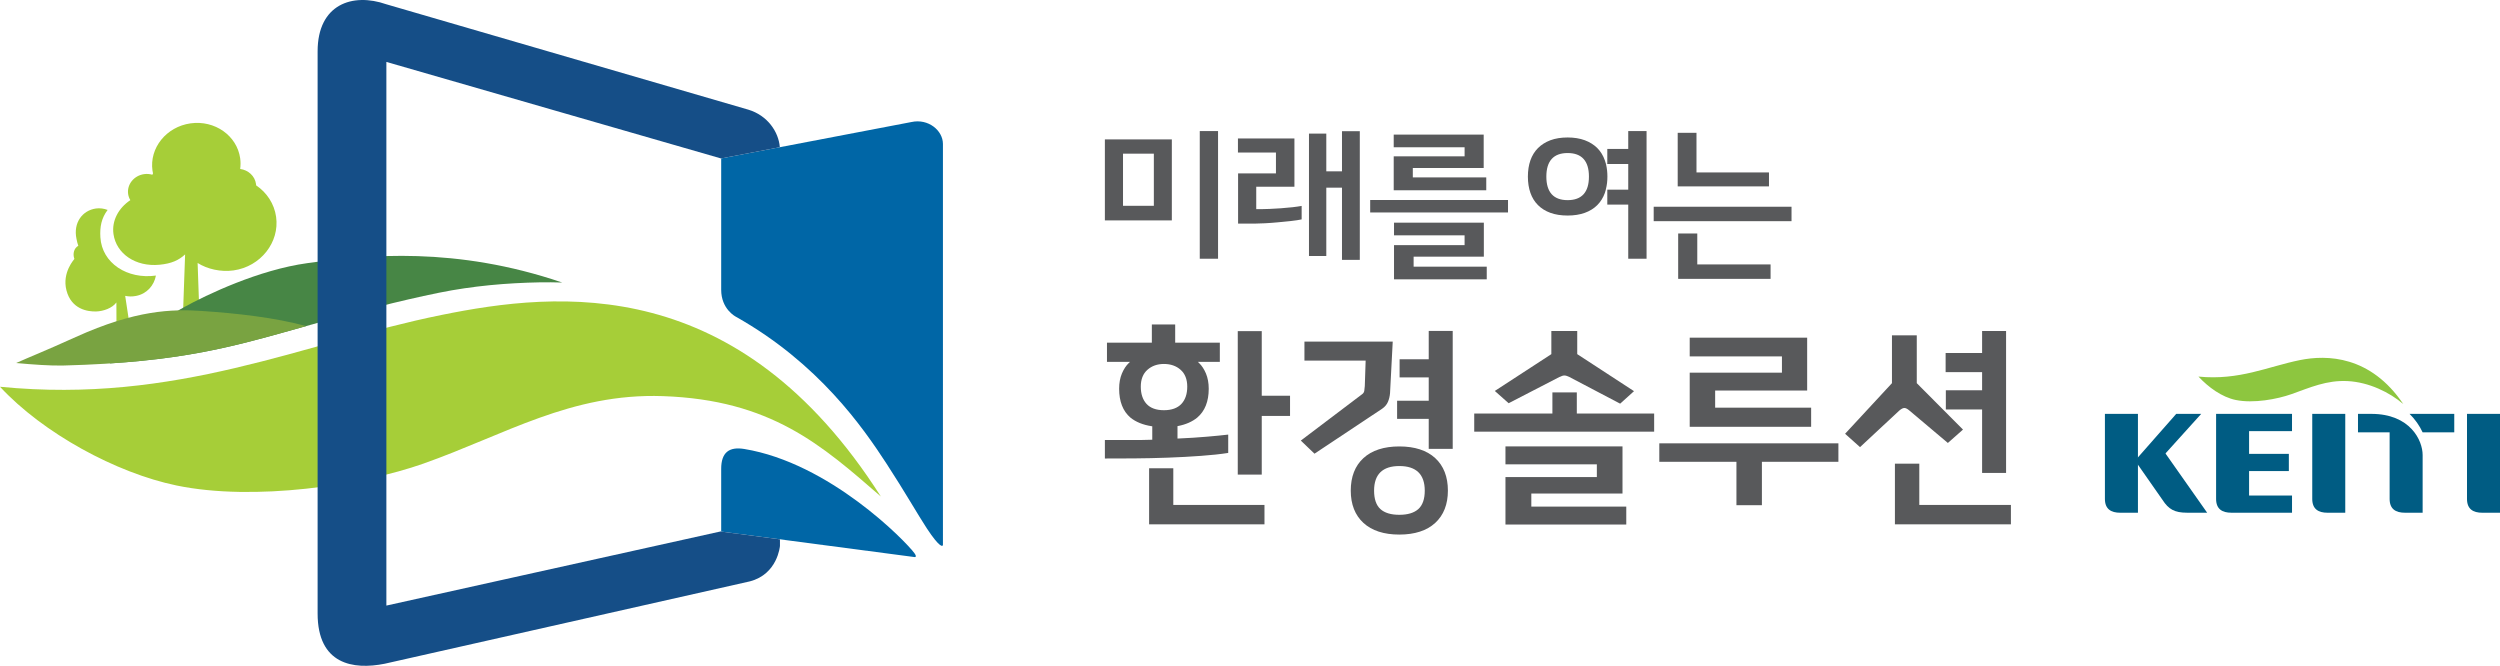 <?xml version="1.0" encoding="utf-8"?>
<!-- Generator: Adobe Illustrator 16.0.0, SVG Export Plug-In . SVG Version: 6.00 Build 0)  -->
<!DOCTYPE svg PUBLIC "-//W3C//DTD SVG 1.1//EN" "http://www.w3.org/Graphics/SVG/1.1/DTD/svg11.dtd">
<svg version="1.1" id="레이어_1" xmlns="http://www.w3.org/2000/svg" xmlns:xlink="http://www.w3.org/1999/xlink" x="0px"
	 y="0px" width="200px" height="53.265px" viewBox="0 0 200 53.265" enable-background="new 0 0 200 53.265" xml:space="preserve">
<g>
	<defs>
		<rect id="SVGID_1_" width="200" height="53.265"/>
	</defs>
	<clipPath id="SVGID_2_">
		<use xlink:href="#SVGID_1_"  overflow="visible"/>
	</clipPath>
	<path clip-path="url(#SVGID_2_)" fill="#005C83" d="M197.36,33.11v6.805c0,0.81,0.485,1.104,1.225,1.104H200V33.11H197.36z"/>
	<path clip-path="url(#SVGID_2_)" fill="#005C83" d="M184.98,33.11v6.805c0,0.81,0.487,1.104,1.225,1.104h1.416V33.11H184.98z"/>
	<path clip-path="url(#SVGID_2_)" fill="#005C83" d="M183.361,34.487V33.11h-6.073v6.806c0,0.809,0.485,1.102,1.225,1.102h4.849
		v-1.375h-3.435v-1.956h3.181v-1.377h-3.181v-1.822H183.361z"/>
	<path clip-path="url(#SVGID_2_)" fill="#005C83" d="M168.393,33.11v6.805c0,0.81,0.488,1.104,1.228,1.104h1.414V33.11H168.393z"/>
	<path clip-path="url(#SVGID_2_)" fill="#005C83" d="M172.08,35.942l-1.145,1.093L173.007,40c0.479,0.739,0.957,1.017,1.953,1.017
		h1.612l-3.407-4.843L172.08,35.942z"/>
	<polygon clip-path="url(#SVGID_2_)" fill="#005C83" points="170.645,37.034 174.098,33.11 176.096,33.11 173.144,36.38 
		171.674,36.926 	"/>
	<path clip-path="url(#SVGID_2_)" fill="#005C83" d="M189.708,33.11h-1.069v1.479h2.531v5.325c0,0.81,0.487,1.104,1.227,1.104h1.414
		v-4.617C193.811,35.23,192.813,33.11,189.708,33.11"/>
	<path clip-path="url(#SVGID_2_)" fill="#005C83" d="M196.341,34.589V33.11h-3.576c0.448,0.443,0.799,0.946,1.047,1.481v-0.002
		H196.341z"/>
	<path clip-path="url(#SVGID_2_)" fill="#8DC63F" d="M192.267,32.331c-2.617-3.886-6.104-3.964-8.276-3.523
		c-2.563,0.521-4.848,1.642-8.114,1.319c0.795,0.855,1.87,1.641,2.98,1.871c1.43,0.296,3.327-0.067,4.452-0.464
		c1.501-0.531,2.82-1.135,4.51-1.046C189.512,30.577,191.181,31.387,192.267,32.331"/>
	<path clip-path="url(#SVGID_2_)" fill="#58595B" d="M95.981,10.483h1.463v10.215h-1.463V10.483z M88.39,11.153h5.357v6.478H88.39
		V11.153z M89.841,16.462h2.467v-4.167h-2.467V16.462z"/>
	<path clip-path="url(#SVGID_2_)" fill="#58595B" d="M107.359,20.788v-5.774h-1.255v5.464h-1.386v-9.788h1.386v3.016h1.255v-3.21
		h1.425v10.292H107.359z M99.047,17.888v-4.015h3.029v-1.668h-3.041v-1.129h4.519v3.862h-3.055v1.795h0.376
		c0.173,0,0.401-0.006,0.687-0.019c0.283-0.013,0.585-0.029,0.901-0.051c0.319-0.022,0.632-0.05,0.938-0.085
		c0.275-0.031,0.521-0.066,0.731-0.104v1.077c-0.216,0.047-0.489,0.09-0.814,0.125c-0.353,0.038-0.713,0.076-1.082,0.109
		c-0.369,0.035-0.718,0.061-1.047,0.077c-0.331,0.018-0.585,0.026-0.766,0.026H99.047z"/>
	<path clip-path="url(#SVGID_2_)" fill="#58595B" d="M111.521,22.348v-2.74h5.646v-0.779h-5.646v-1.013h7.187v2.715h-5.618v0.803
		h5.85v1.014H111.521z M109.615,15.999h11.026v1h-11.026V15.999z M111.497,15.22v-2.714h5.671v-0.727h-5.671v-1.013h7.198v2.676
		h-5.67v0.752h5.876v1.026H111.497z"/>
	<path clip-path="url(#SVGID_2_)" fill="#58595B" d="M130.259,20.697v-4.33h-1.675v-1.194h1.675V13.12h-1.761l0.086-0.011v-1.196
		h1.675v-1.43h1.466v10.214H130.259z M125.411,17.243c-0.525,0-0.989-0.073-1.379-0.216c-0.391-0.142-0.725-0.35-0.992-0.618
		c-0.269-0.268-0.473-0.597-0.606-0.979c-0.135-0.383-0.203-0.822-0.203-1.303c0-0.48,0.068-0.919,0.203-1.303
		c0.134-0.381,0.338-0.71,0.606-0.979c0.267-0.267,0.601-0.477,0.992-0.625c0.392-0.147,0.856-0.222,1.379-0.222
		c0.514,0,0.976,0.075,1.374,0.222c0.395,0.148,0.731,0.358,0.998,0.625c0.268,0.269,0.472,0.601,0.605,0.985
		c0.033,0.093,0.063,0.19,0.089,0.29h-0.002l0.016,0.066c0.067,0.288,0.101,0.604,0.101,0.941c0,0.355-0.039,0.684-0.114,0.979
		l-0.018,0.067h0.007c-0.023,0.088-0.049,0.176-0.078,0.264c-0.134,0.375-0.338,0.703-0.605,0.972
		c-0.268,0.268-0.604,0.476-0.998,0.618C126.391,17.17,125.928,17.243,125.411,17.243 M125.411,12.243
		c-1.13,0-1.703,0.634-1.703,1.884c0,1.251,0.573,1.884,1.703,1.884s1.704-0.633,1.704-1.884
		C127.115,12.877,126.541,12.243,125.411,12.243"/>
	<path clip-path="url(#SVGID_2_)" fill="#58595B" d="M134.254,22.309v-3.63h1.528v2.475h5.864v1.155H134.254z M132.295,16.539
		h11.027v1.155h-11.027V16.539z M134.216,14.911v-4.286h1.503v3.17h5.799v1.116H134.216z"/>
	<path clip-path="url(#SVGID_2_)" fill="#58595B" d="M91.928,41.945V37.46h1.936v2.935h7.294v1.55H91.928z M99.021,37.97V26.493
		h1.919v5.167h2.263v1.615h-2.263v4.695H99.021z M88.391,35.198h2.963c0.158,0,0.296-0.005,0.413-0.01
		c0.117-0.006,0.236-0.009,0.358-0.009h0.056v-1.075l-0.048-0.007c-0.701-0.108-1.273-0.343-1.699-0.69
		c-0.599-0.513-0.903-1.287-0.903-2.308c0-0.459,0.075-0.868,0.222-1.219c0.148-0.349,0.333-0.631,0.549-0.836l0.1-0.097h-1.844
		v-1.532h3.59v-1.458h1.867v1.458h3.572v1.532h-1.76l0.1,0.097c0.218,0.206,0.402,0.488,0.55,0.836
		c0.146,0.351,0.222,0.761,0.222,1.219c0,1.02-0.31,1.794-0.919,2.308c-0.395,0.325-0.911,0.554-1.536,0.674l-0.044,0.009v0.993
		l0.058-0.002c0.804-0.034,1.572-0.083,2.282-0.145c0.676-0.058,1.253-0.113,1.718-0.169v1.467c-0.625,0.098-1.359,0.177-2.18,0.235
		c-0.84,0.063-1.732,0.109-2.646,0.143c-0.917,0.033-1.828,0.053-2.707,0.06c-0.866,0.005-1.644,0.008-2.334,0.008V35.198z
		 M93.113,29.117c-0.526,0-0.969,0.156-1.319,0.467c-0.352,0.311-0.531,0.765-0.531,1.349c0,0.581,0.156,1.047,0.46,1.379
		c0.306,0.334,0.774,0.505,1.39,0.505c0.617,0,1.088-0.171,1.4-0.505c0.31-0.331,0.467-0.796,0.467-1.379
		c0-0.585-0.178-1.039-0.531-1.349C94.101,29.273,93.65,29.117,93.113,29.117"/>
	<path clip-path="url(#SVGID_2_)" fill="#58595B" d="M111.946,42.766c-1.232,0-2.198-0.314-2.871-0.933
		c-0.673-0.617-1.014-1.487-1.014-2.583c0-1.109,0.341-1.983,1.014-2.601c0.673-0.619,1.639-0.934,2.871-0.934
		c1.23,0,2.198,0.314,2.872,0.934c0.672,0.618,1.014,1.492,1.014,2.601c0,1.095-0.342,1.965-1.014,2.583
		C114.145,42.452,113.177,42.766,111.946,42.766 M111.946,37.283c-1.339,0-2.019,0.662-2.019,1.968c0,0.673,0.171,1.17,0.505,1.474
		c0.333,0.304,0.843,0.459,1.514,0.459c0.67,0,1.182-0.154,1.521-0.459c0.34-0.306,0.514-0.802,0.514-1.474
		C113.98,37.945,113.296,37.283,111.946,37.283 M104.065,35.247l4.912-3.716c0.089-0.064,0.145-0.152,0.165-0.262
		c0.017-0.096,0.029-0.224,0.042-0.383l0.068-2.038h-4.897v-1.518h7.063l-0.215,4.119c-0.021,0.261-0.08,0.499-0.172,0.71
		c-0.09,0.207-0.243,0.389-0.458,0.538l-5.413,3.598L104.065,35.247z M114.298,35.907V33.51h-2.53v-1.449h2.53V30.19h-2.33v-1.449
		h2.33v-2.264h1.919v9.43H114.298z"/>
	<path clip-path="url(#SVGID_2_)" fill="#58595B" d="M120.437,41.96v-3.796h7.311v-1.016h-7.311v-1.434h9.363v3.766h-7.294v1.049
		h7.596v1.431H120.437z M117.938,34.533v-1.449h6.254v-1.692h1.953v1.692h6.187v1.449H117.938z M125.555,30.162
		c-0.167-0.083-0.299-0.123-0.403-0.123s-0.236,0.04-0.403,0.123l-4.058,2.096l-1.106-0.982l4.523-2.945v-1.852h2.071v1.852
		l4.542,2.962l-1.109,1L125.555,30.162z"/>
	<path clip-path="url(#SVGID_2_)" fill="#58595B" d="M138.915,40.418v-3.472h-6.171v-1.482h14.328v1.482h-6.12v3.472H138.915z
		 M135.177,34.147v-4.333h7.378v-1.302h-7.378v-1.499h9.396v4.232h-7.361v1.369h7.679v1.532H135.177z"/>
	<path clip-path="url(#SVGID_2_)" fill="#58595B" d="M151.593,41.945v-4.853h1.951v3.303h7.329v1.55H151.593z M158.568,37.835v-5.08
		h-2.901v-1.533h2.901V29.77h-2.918v-1.532h2.918v-1.76h1.918v11.357H158.568z M147.607,34.702l3.75-4.049v-3.825h1.985v3.825
		l3.697,3.714l-1.21,1.07l-3.067-2.586c-0.168-0.144-0.303-0.213-0.412-0.213c-0.11,0-0.246,0.069-0.414,0.214l-3.134,2.918
		L147.607,34.702z"/>
	<path clip-path="url(#SVGID_2_)" fill="#A6CE38" d="M15.809,21.038c0.78,0.492,1.861,0.738,2.874,0.595
		c2.173-0.307,3.694-2.254,3.405-4.29c-0.148-1.049-0.753-1.949-1.597-2.514c-0.002-0.033-0.005-0.077-0.01-0.11
		c-0.09-0.638-0.621-1.118-1.266-1.202c0.036-0.278,0.04-0.566-0.001-0.854c-0.257-1.816-2.036-3.068-3.974-2.794
		c-1.937,0.274-3.3,1.968-3.042,3.785c0.01,0.073,0.027,0.144,0.043,0.216c-0.019,0.036-0.035,0.073-0.052,0.11
		c-0.207-0.062-0.431-0.082-0.662-0.05c-0.814,0.116-1.385,0.827-1.277,1.59c0.025,0.179,0.087,0.344,0.176,0.492
		c-0.945,0.629-1.499,1.649-1.349,2.712c0.221,1.564,1.758,2.644,3.694,2.455c0.956-0.094,1.523-0.357,2.037-0.826l-0.207,5.834
		l1.381-0.196L15.809,21.038z"/>
	<path clip-path="url(#SVGID_2_)" fill="#A6CE38" d="M8.031,18.986c-0.051-0.837,0.082-1.532,0.578-2.191
		c-0.297-0.112-0.615-0.16-0.936-0.115c-1.069,0.151-1.826,1.127-1.555,2.425c0.041,0.193,0.08,0.385,0.146,0.561
		c-0.325,0.164-0.473,0.628-0.313,1.046c0.009,0.021-1.007,1.072-0.635,2.516c0.392,1.517,1.698,1.712,2.39,1.689
		c0.564-0.019,1.277-0.265,1.605-0.721l0.015,3.614l1.288-0.183l-0.599-3.958c0.277,0.056,0.531,0.069,0.866,0.006
		c0.872-0.166,1.445-0.841,1.593-1.629C10.192,22.362,8.156,21.063,8.031,18.986"/>
	<path clip-path="url(#SVGID_2_)" fill="#478645" d="M8.775,29.076c7.349-0.477,11.14-1.719,16.597-3.236
		c3.06-0.851,6.513-1.764,9.735-2.418c2.723-0.554,5.446-0.785,8.091-0.835c0.593-0.011,1.186-0.002,1.778,0.015
		c-8.498-2.895-15.536-2.22-20.38-1.552c-3.893,0.536-8.039,2.514-9.913,3.546h0.008c-0.168,0.09-0.335,0.18-0.49,0.284
		C13.25,25.516,10.737,27.372,8.775,29.076"/>
	<path clip-path="url(#SVGID_2_)" fill="#79A341" d="M5.07,29.242c9.451-0.249,13.6-1.521,19.425-3.156
		c-2.505-0.682-5.545-1.021-8.357-1.209c-2.388-0.161-5.304-0.075-10.069,2.081c-2.82,1.275-3.518,1.517-4.777,2.084
		C2.608,29.162,4.036,29.269,5.07,29.242"/>
	<path clip-path="url(#SVGID_2_)" fill="#0066A6" d="M70.929,37.103c1.428,2.189,2.536,4.132,3.213,5.161
		c1.068,1.622,1.293,1.465,1.293,1.318V11.52c0-1.088-1.178-2.052-2.517-1.758c-0.276,0.06-15.223,2.911-15.223,2.911V23.18
		c0,1.55,1.138,2.136,1.175,2.158C65.507,29.075,69.045,34.213,70.929,37.103"/>
	<path clip-path="url(#SVGID_2_)" fill="#0066A6" d="M59.54,35.918c-1.207-0.197-1.845,0.272-1.845,1.592v5.016l15.479,2.041
		c0,0,0.226,0.021-0.028-0.323C72.415,43.258,66.354,37.039,59.54,35.918"/>
	<path clip-path="url(#SVGID_2_)" fill="#A6CE38" d="M70.468,39.72C59.079,21.841,44.74,23.282,35.295,25.202
		C24.15,27.465,14.211,32.34,0,30.941c3.456,3.724,9.292,6.896,14.124,7.898c6.214,1.289,14.847-0.021,19.736-1.746
		c6.534-2.306,11.814-5.657,19.166-5.403C61.689,31.989,65.742,35.617,70.468,39.72"/>
	<path clip-path="url(#SVGID_2_)" fill="#154E87" d="M57.694,42.526v-0.021L30.91,48.447v-2.07V9.484V4.953l26.784,7.727v-0.007
		c0,0,2.075-0.396,4.692-0.896c-0.094-1.233-0.988-2.545-2.522-3.005L30.899,0.34c-2.7-0.942-5.49,0-5.49,3.769v1.445v40.823v2.701
		c0,4.083,2.853,4.523,5.365,4.021l29.209-6.588c2.234-0.575,2.413-2.835,2.413-2.835v-0.529L57.694,42.526z"/>
</g>
</svg>
